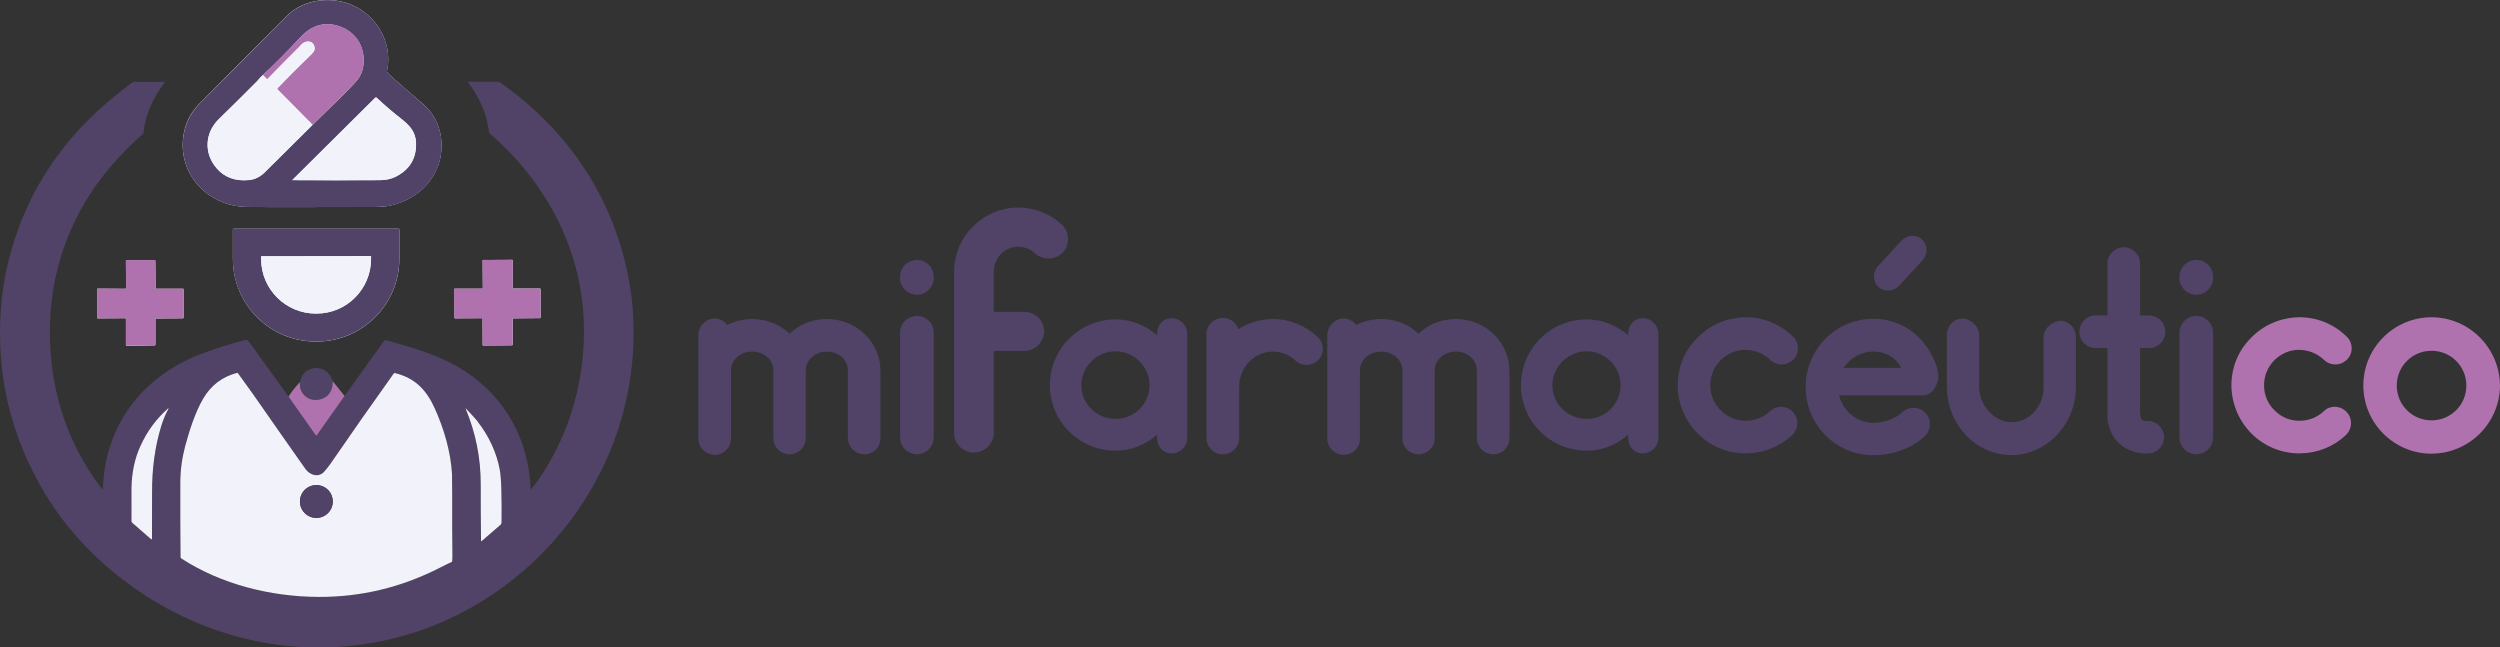 <?xml version="1.0" encoding="UTF-8"?>
<svg id="Capa_2" data-name="Capa 2" xmlns="http://www.w3.org/2000/svg" viewBox="0 0 327.64 84.85">
  <rect x="0" y="0" width="327.64" height="84.85" fill="#333333" stroke="none"/>
  <defs>
    <style>
      .cls-1 {
        fill: #f2f2fa;
      }

      .cls-1, .cls-2, .cls-3 {
        stroke-width: 0px;
      }

      .cls-2 {
        fill: #504367;
      }

      .cls-3 {
        fill: #af72ae;
      }
    </style>
  </defs>
  <g id="Capa_1-2" data-name="Capa 1">
    <g>
      <g>
        <path class="cls-1" d="m45.04.28c-2.39-.63-5.01-.19-6.93,1.33-.23.18-.86.79-1.89,1.84-3.32,3.35-6.64,6.69-9.98,10.03-1.04,1.03-1.72,2.2-2.04,3.5-1.34,5.34,2.76,10.04,8.08,10.13,2.25.04,7.25.04,15.01.01,1.05,0,2.57.07,3.63-.14,2.96-.57,5.51-2.48,6.52-5.34.81-2.3.49-5.11-1.09-7.07-.28-.34-.74-.8-1.4-1.36-1.27-1.09-2.54-2.19-3.8-3.31-.17-.15-.31-.31-.41-.46-.03-.04-.03-.08-.03-.13.89-4.02-1.78-8.01-5.68-9.04Zm7.18,29.69h-21.59c-.06,0-.11.05-.11.11h0v3.84c0,5.99,4.85,10.84,10.84,10.84h.14c5.98,0,10.84-4.86,10.84-10.84v-3.84c0-.06-.05-.11-.11-.11h0Zm-31.75,7.87s-.08-.04-.08-.08c0,0,0,0,0,0l-.03-3.58s-.04-.08-.08-.08h-3.7s-.08.03-.08.08l.02,3.59s-.04.08-.08.08c0,0,0,0,0,0l-3.64-.02s-.08.04-.08.08v3.74s.04.08.08.08l3.62-.02s.08.04.08.08v3.45s.04.08.09.08c0,0,0,0,0,0l3.7-.05s.08-.04.08-.08v-3.37s.04-.08.08-.08l3.53-.02s.08-.04.08-.08h0s0-3.72,0-3.72c0-.05-.04-.08-.08-.08h-3.5Zm42.79-.08s-.03.07-.07.07h-3.6s-.07.03-.07.07c0,0,0,0,0,0l.04,3.75s.03.07.07.07c0,0,0,0,0,0l3.54-.02s.07.03.07.07l.02,3.45s.03.07.07.07l3.79-.04s.07-.03.07-.07v-3.39s.04-.07.08-.07l3.51-.03s.07-.03.07-.07v-3.74s-.03-.07-.07-.07h-3.52s-.07-.03-.07-.07v-3.62s-.02-.07-.06-.07l-3.81.02s-.07.03-.07.07h0s.03,3.6.03,3.6Z"/>
        <path class="cls-2" d="m45.04.28c3.89,1.02,6.57,5.02,5.68,9.04,0,.04,0,.09.03.13.1.15.24.3.41.46,1.26,1.11,2.52,2.21,3.8,3.31.65.56,1.12,1.01,1.4,1.36,1.58,1.95,1.9,4.76,1.09,7.07-1.01,2.86-3.56,4.77-6.52,5.34-1.06.2-2.58.13-3.63.14-7.76.03-12.76.03-15.01-.01-5.32-.09-9.43-4.79-8.08-10.13.33-1.3,1.01-2.46,2.04-3.5,3.34-3.33,6.66-6.67,9.98-10.03,1.03-1.04,1.66-1.66,1.89-1.84,1.92-1.52,4.54-1.96,6.93-1.33Zm-10.59,9.56c-.32.26-.59.64-.81.86-1.64,1.65-3.3,3.29-4.96,4.91-1.87,1.82-1.97,4.5-.29,6.44,1.04,1.2,2.44,1.71,4.21,1.55.83-.08,1.49-.42,2.12-1.04,2.09-2.06,4.17-4.13,6.25-6.2,2.87-2.77,4.74-4.63,5.61-5.59.62-.68.97-1.45,1.05-2.31.24-2.44-1.09-4.4-3.38-5.08-1.92-.58-3.57.09-4.9,1.53-1.58,1.71-3.22,3.36-4.91,4.94Zm17.42,13.31c1.82-.93,2.7-2.39,2.65-4.4-.04-1.43-.8-2.29-1.94-3.18-1.12-.87-2.19-1.79-3.22-2.76-.05-.05-.14-.05-.19,0l-10.84,10.76s-.02.04.01.04c3.83.03,7.65.03,11.48,0,.77,0,1.45-.16,2.05-.46Z"/>
        <path class="cls-3" d="m40.97,16.36l-4.57-4.61c-.08-.07-.08-.15,0-.23,1.41-1.46,2.87-2.92,4.37-4.37.37-.36.59-.67.4-1.17-.28-.75-1.21-.66-1.67-.15-.18.2-.28.31-.28.31-1.39,1.38-2.78,2.78-4.15,4.2-.04.04-.08.04-.11,0l-.51-.51c1.69-1.58,3.33-3.22,4.91-4.94,1.33-1.44,2.98-2.1,4.9-1.53,2.29.69,3.62,2.64,3.38,5.08-.09.86-.44,1.63-1.05,2.31-.88.96-2.75,2.83-5.61,5.59Z"/>
        <path class="cls-1" d="m40.97,16.36c-2.08,2.07-4.17,4.14-6.25,6.2-.63.63-1.29.96-2.12,1.04-1.77.17-3.18-.35-4.21-1.55-1.67-1.93-1.57-4.61.29-6.44,1.66-1.62,3.32-3.26,4.96-4.91.23-.23.5-.6.81-.86l.51.51s.08.04.11,0c1.38-1.42,2.76-2.82,4.15-4.2,0,0,.1-.11.28-.31.46-.51,1.39-.6,1.67.15.19.5-.03.81-.4,1.17-1.5,1.45-2.96,2.91-4.37,4.37-.07.08-.07.15,0,.23l4.57,4.61Z"/>
        <path class="cls-2" d="m37.8,52l3.55,5.03c.06.09.12.09.18,0l3.62-5.13,5.17-7.21c.07-.1.19-.14.3-.11,3.71,1.05,7.29,2.05,10.49,4.19,5.24,3.5,8.17,8.95,8.44,15.3,0,.06.03.07.07.02.32-.37.58-.7.79-1,3.28-4.69,5.25-9.96,5.91-15.81,1.32-11.64-3.4-22.19-12.06-29.72-.1-.09-.18-.3-.2-.45-.3-2.35-1.33-4.46-2.72-6.34-.01-.02-.01-.05,0-.06,0,0,.02,0,.03,0h3.88c.11,0,.2.03.29.09,9.14,6.46,15.08,15.44,16.98,26.45.15.87.27,1.74.35,2.62.99,10.95-2.42,21.58-9.43,30.02-5.77,6.94-13.8,11.99-22.64,13.96-11.02,2.46-22.09.35-31.58-5.7-5.25-3.35-9.91-7.89-13.16-13.2C1.17,56.95-.76,48.24.27,38.83c.1-.88.23-1.75.4-2.61,1.68-8.55,5.74-15.79,12.17-21.72,1.2-1.1,2.64-2.3,4.34-3.58.17-.13.33-.19.48-.19,1.3,0,2.59,0,3.88,0,.03,0,.05.02.05.05,0,.01,0,.02,0,.03-1.5,1.92-2.52,4.12-2.79,6.58,0,.08-.05.15-.11.2-1.33,1.16-2.59,2.42-3.78,3.77-6.47,7.34-9.19,16.44-8.16,26.12.64,6.09,2.89,11.74,6.61,16.59.02.03.06.03.09.01.01-.01.02-.03.02-.05.09-1.77.34-3.59.86-5.26,1.82-5.94,6.25-10.18,12-12.37,1.93-.73,3.9-1.35,5.9-1.86.04-.01.09,0,.13.02.14.08.25.19.35.33,1.72,2.38,3.42,4.75,5.12,7.1Zm-14.04,21.19c5.24,3.41,11.71,5,17.91,5.04,5.59.04,10.91-1.24,15.98-3.83.5-.26,1.01-.51,1.53-.75.04-.02.07-.06.07-.1.02-.25.03-.55.03-.9-.02-1.92-.03-4.54-.03-7.85,0-1.53,0-2.41-.02-2.64-.15-2.96-1.07-6-2.28-8.68-1.09-2.4-2.59-3.96-5.21-4.59-.06-.01-.12,0-.15.06-2.8,3.91-5.57,7.85-8.3,11.84-.18.27-.46.61-.81,1.02-.73.84-1.89.46-2.46-.35-2.29-3.25-4.58-6.51-6.85-9.78-.6-.86-1.34-1.83-1.99-2.76-.03-.04-.08-.06-.13-.05-1.93.5-3.4,1.61-4.41,3.33-1.1,1.86-1.84,4.26-2.38,6.26-.42,1.58-.64,3.18-.64,4.82,0,3.25,0,6.48.03,9.72,0,.08.04.15.1.19Zm-5.34-14.77c-.76,1.67-1.15,3.52-1.18,5.56-.02,1.43-.02,2.86,0,4.28,0,.09.04.19.11.25l2.43,2.12c.1.09.15.06.15-.07.01-2.02.02-4.01.01-5.99,0-3.03.33-5.9,1.22-8.81.23-.77.54-1.5.93-2.2.01-.02.01-.04,0-.05-.02-.01-.04-.01-.05,0-1.54,1.37-2.75,3-3.61,4.9Zm47.07,3.11c-.41-2.26-1.45-4.42-2.86-6.22-.45-.57-1.05-1.18-1.59-1.76,0,0-.02-.01-.03,0,0,0-.01.02,0,.03,1.31,3.17,1.97,6.45,1.98,9.85,0,2.49.02,4.98.04,7.47,0,.07.03.08.08.04l2.45-2.12c.1-.09.16-.21.16-.34.02-1.45.01-2.91-.03-4.39-.03-1.09-.1-1.94-.21-2.55Z"/>
        <path class="cls-1" d="m51.88,23.15c-.6.3-1.28.46-2.05.46-3.83.02-7.65.02-11.48,0-.04,0-.04-.01-.01-.04l10.84-10.76c.05-.05.14-.05.19,0,1.03.97,2.1,1.89,3.22,2.76,1.14.89,1.9,1.75,1.94,3.18.06,2.01-.83,3.47-2.65,4.4Z"/>
        <path class="cls-2" d="m52.22,29.96c.06,0,.11.05.11.11h0v3.84c0,5.99-4.85,10.84-10.84,10.84h-.14c-5.98,0-10.84-4.86-10.84-10.84h0v-3.84c0-.06.05-.11.11-.11h21.59Zm-3.62,3.6l-14.35.02s-.03.01-.03.03c0,0,0,0,0,0v.32c0,3.96,3.22,7.16,7.17,7.16h.1c3.95,0,7.15-3.22,7.14-7.18h0v-.32s-.01-.03-.03-.03Z"/>
        <path class="cls-1" d="m48.6,33.57s.03.01.03.03v.32c0,3.96-3.19,7.18-7.14,7.18h-.1c-3.95,0-7.16-3.2-7.17-7.16v-.32s.01-.03.03-.03c0,0,0,0,0,0l14.35-.02Z"/>
        <path class="cls-3" d="m20.48,37.83h3.5s.08.02.08.07h0s0,3.72,0,3.72c0,.05-.04.08-.08.08h0l-3.53.02s-.08.04-.08.08v3.37s-.04.08-.08.08l-3.7.05s-.08-.04-.08-.08c0,0,0,0,0,0v-3.45s-.04-.08-.09-.08l-3.62.02s-.08-.04-.08-.08v-3.74s.04-.08.08-.08l3.64.02s.08-.04.08-.08c0,0,0,0,0,0l-.02-3.59s.04-.08.08-.08h3.7s.08.04.08.09l.03,3.58s.04.08.08.08c0,0,0,0,0,0Z"/>
        <path class="cls-3" d="m63.27,37.75l-.03-3.6s.03-.07.07-.07h0l3.81-.02s.07.03.07.07v3.62s.02.07.06.07h3.52s.07.03.07.07v3.74s-.04.07-.08.07l-3.51.03s-.07.03-.07.07v3.39s-.04.07-.08.07l-3.79.04s-.07-.03-.07-.07l-.02-3.45s-.03-.07-.07-.07l-3.54.02s-.07-.03-.08-.07c0,0,0,0,0,0l-.04-3.75s.03-.07.07-.08c0,0,0,0,0,0h3.6s.07-.03.07-.07Z"/>
        <path class="cls-2" d="m43.61,49.96c0,1.1-.4,1.84-1.2,2.22-.82.39-1.81.32-2.48-.33-.48-.47-.69-1.06-.62-1.77.18-.87.64-1.44,1.37-1.71.85-.31,1.84-.08,2.41.63.23.28.4.6.53.96Z"/>
        <path class="cls-1" d="m41.67,78.23c-6.21-.04-12.67-1.64-17.91-5.04-.06-.04-.1-.11-.1-.19-.03-3.23-.04-6.47-.03-9.72,0-1.63.22-3.24.64-4.82.54-2,1.29-4.4,2.38-6.26,1.02-1.72,2.49-2.83,4.41-3.33.05-.01.1,0,.13.05.65.93,1.39,1.9,1.99,2.76,2.27,3.27,4.56,6.53,6.85,9.78.57.81,1.73,1.18,2.46.35.36-.41.63-.75.81-1.02,2.74-3.98,5.5-7.93,8.3-11.84.03-.05.09-.07.15-.06,2.62.63,4.12,2.19,5.21,4.59,1.21,2.67,2.12,5.71,2.28,8.68.01.23.02,1.11.02,2.64,0,3.31,0,5.93.03,7.85,0,.35,0,.65-.03.9,0,.04-.03.08-.07.1-.52.24-1.03.49-1.53.75-5.07,2.59-10.39,3.87-15.98,3.83Zm1.94-12.51c0-1.19-.96-2.15-2.15-2.15h0c-1.19,0-2.15.96-2.15,2.15s.96,2.15,2.15,2.15,2.15-.96,2.15-2.15h0Z"/>
        <path class="cls-3" d="m39.31,50.08c-.07.71.14,1.3.62,1.77.67.65,1.66.72,2.48.33.8-.38,1.2-1.12,1.2-2.22l1.55,1.93-3.62,5.13c-.06.09-.12.09-.18,0l-3.55-5.03c.44-.69.94-1.33,1.5-1.92Z"/>
        <path class="cls-1" d="m18.42,58.42c.86-1.9,2.06-3.53,3.61-4.9.01-.02.03-.02.05,0,.02.01.02.03,0,.05-.38.7-.69,1.43-.93,2.2-.89,2.91-1.23,5.78-1.22,8.81,0,1.98,0,3.97-.01,5.99,0,.13-.05.15-.15.07l-2.43-2.12c-.07-.06-.11-.15-.11-.25-.01-1.42-.01-2.85,0-4.28.03-2.04.42-3.89,1.18-5.56Z"/>
        <path class="cls-1" d="m62.63,55.3c1.41,1.8,2.44,3.97,2.86,6.22.11.61.18,1.46.21,2.55.04,1.48.05,2.95.03,4.39,0,.13-.06.26-.16.34l-2.45,2.12c-.05.04-.08.03-.08-.04-.03-2.49-.04-4.98-.04-7.47,0-3.4-.66-6.69-1.98-9.85,0-.01,0-.02,0-.03,0,0,.02,0,.03,0,.53.58,1.14,1.19,1.59,1.76Z"/>
        <circle class="cls-2" cx="41.46" cy="65.73" r="2.15"/>
      </g>
      <g>
        <path class="cls-2" d="m115.39,48.64v8.76c0,1.21-.93,2.14-2.1,2.14s-2.17-.93-2.17-2.14v-8.86c0-1.39-1.25-2.46-2.71-2.46-1.57,0-2.81,1.07-2.81,2.46v8.86c0,1.21-.96,2.14-2.1,2.14-1.21,0-2.14-.93-2.14-2.14v-8.86c0-1.39-1.25-2.46-2.78-2.46s-2.78,1.07-2.78,2.46v8.97c0,1.14-.93,2.1-2.14,2.1-1.14,0-2.14-.96-2.14-2.1v-13.6c0-1.17,1-2.17,2.14-2.17.68,0,1.32.36,1.64.85,1-.5,2.1-.78,3.28-.78,1.89,0,3.6.71,4.91,1.92,1.25-1.21,2.95-1.92,4.91-1.92,3.81,0,6.98,3.03,6.98,6.73v.11Z"/>
        <path class="cls-2" d="m120.2,38.63c-1.25,0-2.24-1-2.24-2.17v-.18c0-1.25,1-2.21,2.24-2.21,1.17,0,2.17.96,2.17,2.21v.18c0,1.17-1,2.17-2.17,2.17Zm0,20.9c-1.25,0-2.24-1-2.24-2.21v-13.74c0-1.21,1-2.17,2.24-2.17,1.17,0,2.17.96,2.17,2.17v13.74c0,1.21-1,2.21-2.17,2.21Z"/>
        <path class="cls-2" d="m139.29,33.09c-.97,1.02-2.58,1.06-3.64.13-.59-.55-1.35-.89-2.2-.89-1.78,0-3.21,1.48-3.21,3.3v5.24h4.02c1.4,0,2.58,1.14,2.58,2.54s-1.18,2.58-2.58,2.58h-4.02v10.74c0,1.4-1.18,2.58-2.62,2.58s-2.58-1.18-2.58-2.58v-21.11c0-4.65,3.81-8.42,8.42-8.42,2.12,0,4.15.8,5.71,2.24,1.02.97,1.06,2.62.13,3.64Z"/>
        <path class="cls-2" d="m155.6,43.76v13.63c0,1.1-.89,2.03-2.06,2.03s-1.89-.93-1.89-2.03v-.43c-1.53,1.32-3.31,2.1-5.45,2.1-4.77,0-8.61-3.84-8.61-8.58s3.84-8.62,8.61-8.62c2.14,0,3.92.82,5.45,2.06v-.18c0-1.1.71-2.03,1.89-2.03s2.06.93,2.06,2.03Zm-4.95,6.73c0-2.46-2.03-4.45-4.45-4.45s-4.49,1.99-4.49,4.45,2.03,4.41,4.49,4.41,4.45-1.96,4.45-4.41Z"/>
        <path class="cls-2" d="m172.8,47.14c-.82.85-2.14.93-3.03.11-.78-.75-1.85-1.17-2.96-1.17-2.42,0-4.41,2.06-4.41,4.59v6.73c0,1.17-.96,2.14-2.14,2.14s-2.14-.96-2.14-2.14v-13.63c0-1.17.96-2.1,2.14-2.1.96,0,1.74.6,2.03,1.46,1.32-.82,2.88-1.32,4.52-1.32,2.21,0,4.27.85,5.87,2.35.85.78.93,2.14.11,2.99Z"/>
        <path class="cls-2" d="m197.82,48.64v8.76c0,1.21-.93,2.14-2.1,2.14s-2.17-.93-2.17-2.14v-8.86c0-1.39-1.25-2.46-2.71-2.46-1.57,0-2.81,1.07-2.81,2.46v8.86c0,1.21-.96,2.14-2.1,2.14-1.21,0-2.14-.93-2.14-2.14v-8.86c0-1.39-1.25-2.46-2.78-2.46s-2.78,1.07-2.78,2.46v8.97c0,1.14-.93,2.1-2.14,2.1-1.14,0-2.14-.96-2.14-2.1v-13.6c0-1.17,1-2.17,2.14-2.17.68,0,1.32.36,1.64.85,1-.5,2.1-.78,3.28-.78,1.89,0,3.6.71,4.91,1.92,1.25-1.21,2.95-1.92,4.91-1.92,3.81,0,6.98,3.03,6.98,6.73v.11Z"/>
        <path class="cls-2" d="m217.34,43.76v13.63c0,1.1-.89,2.03-2.06,2.03s-1.89-.93-1.89-2.03v-.43c-1.53,1.32-3.31,2.1-5.45,2.1-4.77,0-8.61-3.84-8.61-8.58s3.84-8.62,8.61-8.62c2.14,0,3.92.82,5.45,2.06v-.18c0-1.1.71-2.03,1.89-2.03s2.06.93,2.06,2.03Zm-4.95,6.73c0-2.46-2.03-4.45-4.45-4.45s-4.49,1.99-4.49,4.45,2.03,4.41,4.49,4.41,4.45-1.96,4.45-4.41Z"/>
        <path class="cls-2" d="m228.8,59.42c-2.35,0-4.52-.89-6.19-2.49-1.71-1.67-2.67-3.88-2.74-6.27-.04-2.35.82-4.63,2.53-6.34,1.64-1.71,3.84-2.67,6.23-2.74,2.39-.04,4.63.85,6.34,2.53.85.78.89,2.17.07,2.99-.82.85-2.17.89-3.03.07-.89-.85-2.06-1.32-3.31-1.32s-2.39.53-3.27,1.42c-.82.89-1.32,2.06-1.28,3.31,0,1.21.53,2.42,1.42,3.24.89.89,2.06,1.35,3.28,1.32,1.17,0,2.28-.46,3.13-1.25.82-.82,2.21-.75,2.99.11.82.85.75,2.21-.11,3.03-1.6,1.5-3.7,2.35-5.91,2.38h-.14Z"/>
        <path class="cls-2" d="m251.98,51.81h-10.96c.5,2.03,2.31,3.6,4.52,3.6,1.14,0,2.81-.46,3.74-1.35.85-.82,2.21-.82,3.03.04.85.82.82,2.21-.04,3.03-1.96,1.89-4.7,2.53-6.73,2.53-4.95,0-8.9-3.99-8.9-8.94s3.95-8.94,8.9-8.94c.53,0,1.03.04,1.57.14,2.42.46,4.49,1.96,5.77,4.09.57,1,1.21,2.31,1.14,3.49,0,.32-.14.68-.28,1.03-.29.68-.89,1.28-1.74,1.28Zm-10.36-3.6h7.55c-.71-1.35-2.03-2.14-3.63-2.14s-3.06.82-3.92,2.14Z"/>
        <path class="cls-2" d="m263.59,59.64c-4.63,0-8.44-4.02-8.44-8.94v-6.8c0-1.17.89-2.14,1.99-2.14s2.24.96,2.24,2.14v6.8c0,2.56,2.14,4.63,4.2,4.63,2.42,0,4.24-2.06,4.24-4.63v-6.51c0-1.21,1.25-2.14,2.21-2.14,1.1,0,2.03.93,2.03,2.14v6.51c0,4.91-3.81,8.94-8.47,8.94Z"/>
        <path class="cls-2" d="m283.6,57.29c0,1.21-.96,2.14-2.14,2.14-.32,0-.61,0-.93-.04-1.17-.18-2.31-.68-3.13-1.6-.71-.82-1.21-2.1-1.21-3.2v-8.97h-1.53c-1.17,0-2.14-.96-2.14-2.14s.96-2.14,2.14-2.14h1.53v-6.8c0-1.17.96-2.14,2.14-2.14s2.14.96,2.14,2.14v6.8h1.17c1.18,0,2.14.96,2.14,2.14s-.96,2.14-2.14,2.14h-1.17v8.47c.07.29,0,.71.25.93.18.18.5.14.75.14,1.18,0,2.14.96,2.14,2.14Z"/>
        <path class="cls-2" d="m287.87,38.63c-1.25,0-2.24-1-2.24-2.17v-.18c0-1.25,1-2.21,2.24-2.21,1.17,0,2.17.96,2.17,2.21v.18c0,1.17-1,2.17-2.17,2.17Zm0,20.9c-1.25,0-2.24-1-2.24-2.21v-13.74c0-1.21,1-2.17,2.24-2.17,1.17,0,2.17.96,2.17,2.17v13.74c0,1.21-1,2.21-2.17,2.21Z"/>
        <path class="cls-3" d="m301.37,59.42c-2.35,0-4.52-.89-6.19-2.49-1.71-1.67-2.67-3.88-2.74-6.27-.04-2.35.82-4.63,2.53-6.34,1.64-1.71,3.84-2.67,6.23-2.74,2.39-.04,4.63.85,6.34,2.53.85.78.89,2.17.07,2.99-.82.85-2.17.89-3.03.07-.89-.85-2.06-1.32-3.31-1.32s-2.38.53-3.27,1.42c-.82.89-1.32,2.06-1.28,3.31,0,1.21.53,2.42,1.42,3.24.89.89,2.07,1.35,3.28,1.32,1.17,0,2.28-.46,3.13-1.25.82-.82,2.21-.75,2.99.11.82.85.75,2.21-.11,3.03-1.6,1.5-3.7,2.35-5.91,2.38h-.14Z"/>
        <path class="cls-3" d="m318.67,59.46c-4.91,0-8.94-3.99-8.94-8.94s4.02-8.94,8.94-8.94,8.94,4.02,8.97,8.97c-.04,4.91-4.06,8.9-8.97,8.9Zm0-13.49c-2.53,0-4.56,2.03-4.56,4.56s2.03,4.56,4.56,4.56,4.56-2.03,4.56-4.56-2.03-4.56-4.56-4.56Z"/>
      </g>
      <path class="cls-2" d="m246.18,37.61c-.76-.7-.78-1.94-.04-2.75l3.02-3.28c.74-.81,1.98-.9,2.74-.19.76.7.78,1.94.04,2.75l-3.02,3.28c-.74.81-1.98.9-2.74.19Z"/>
    </g>
  </g>
</svg>